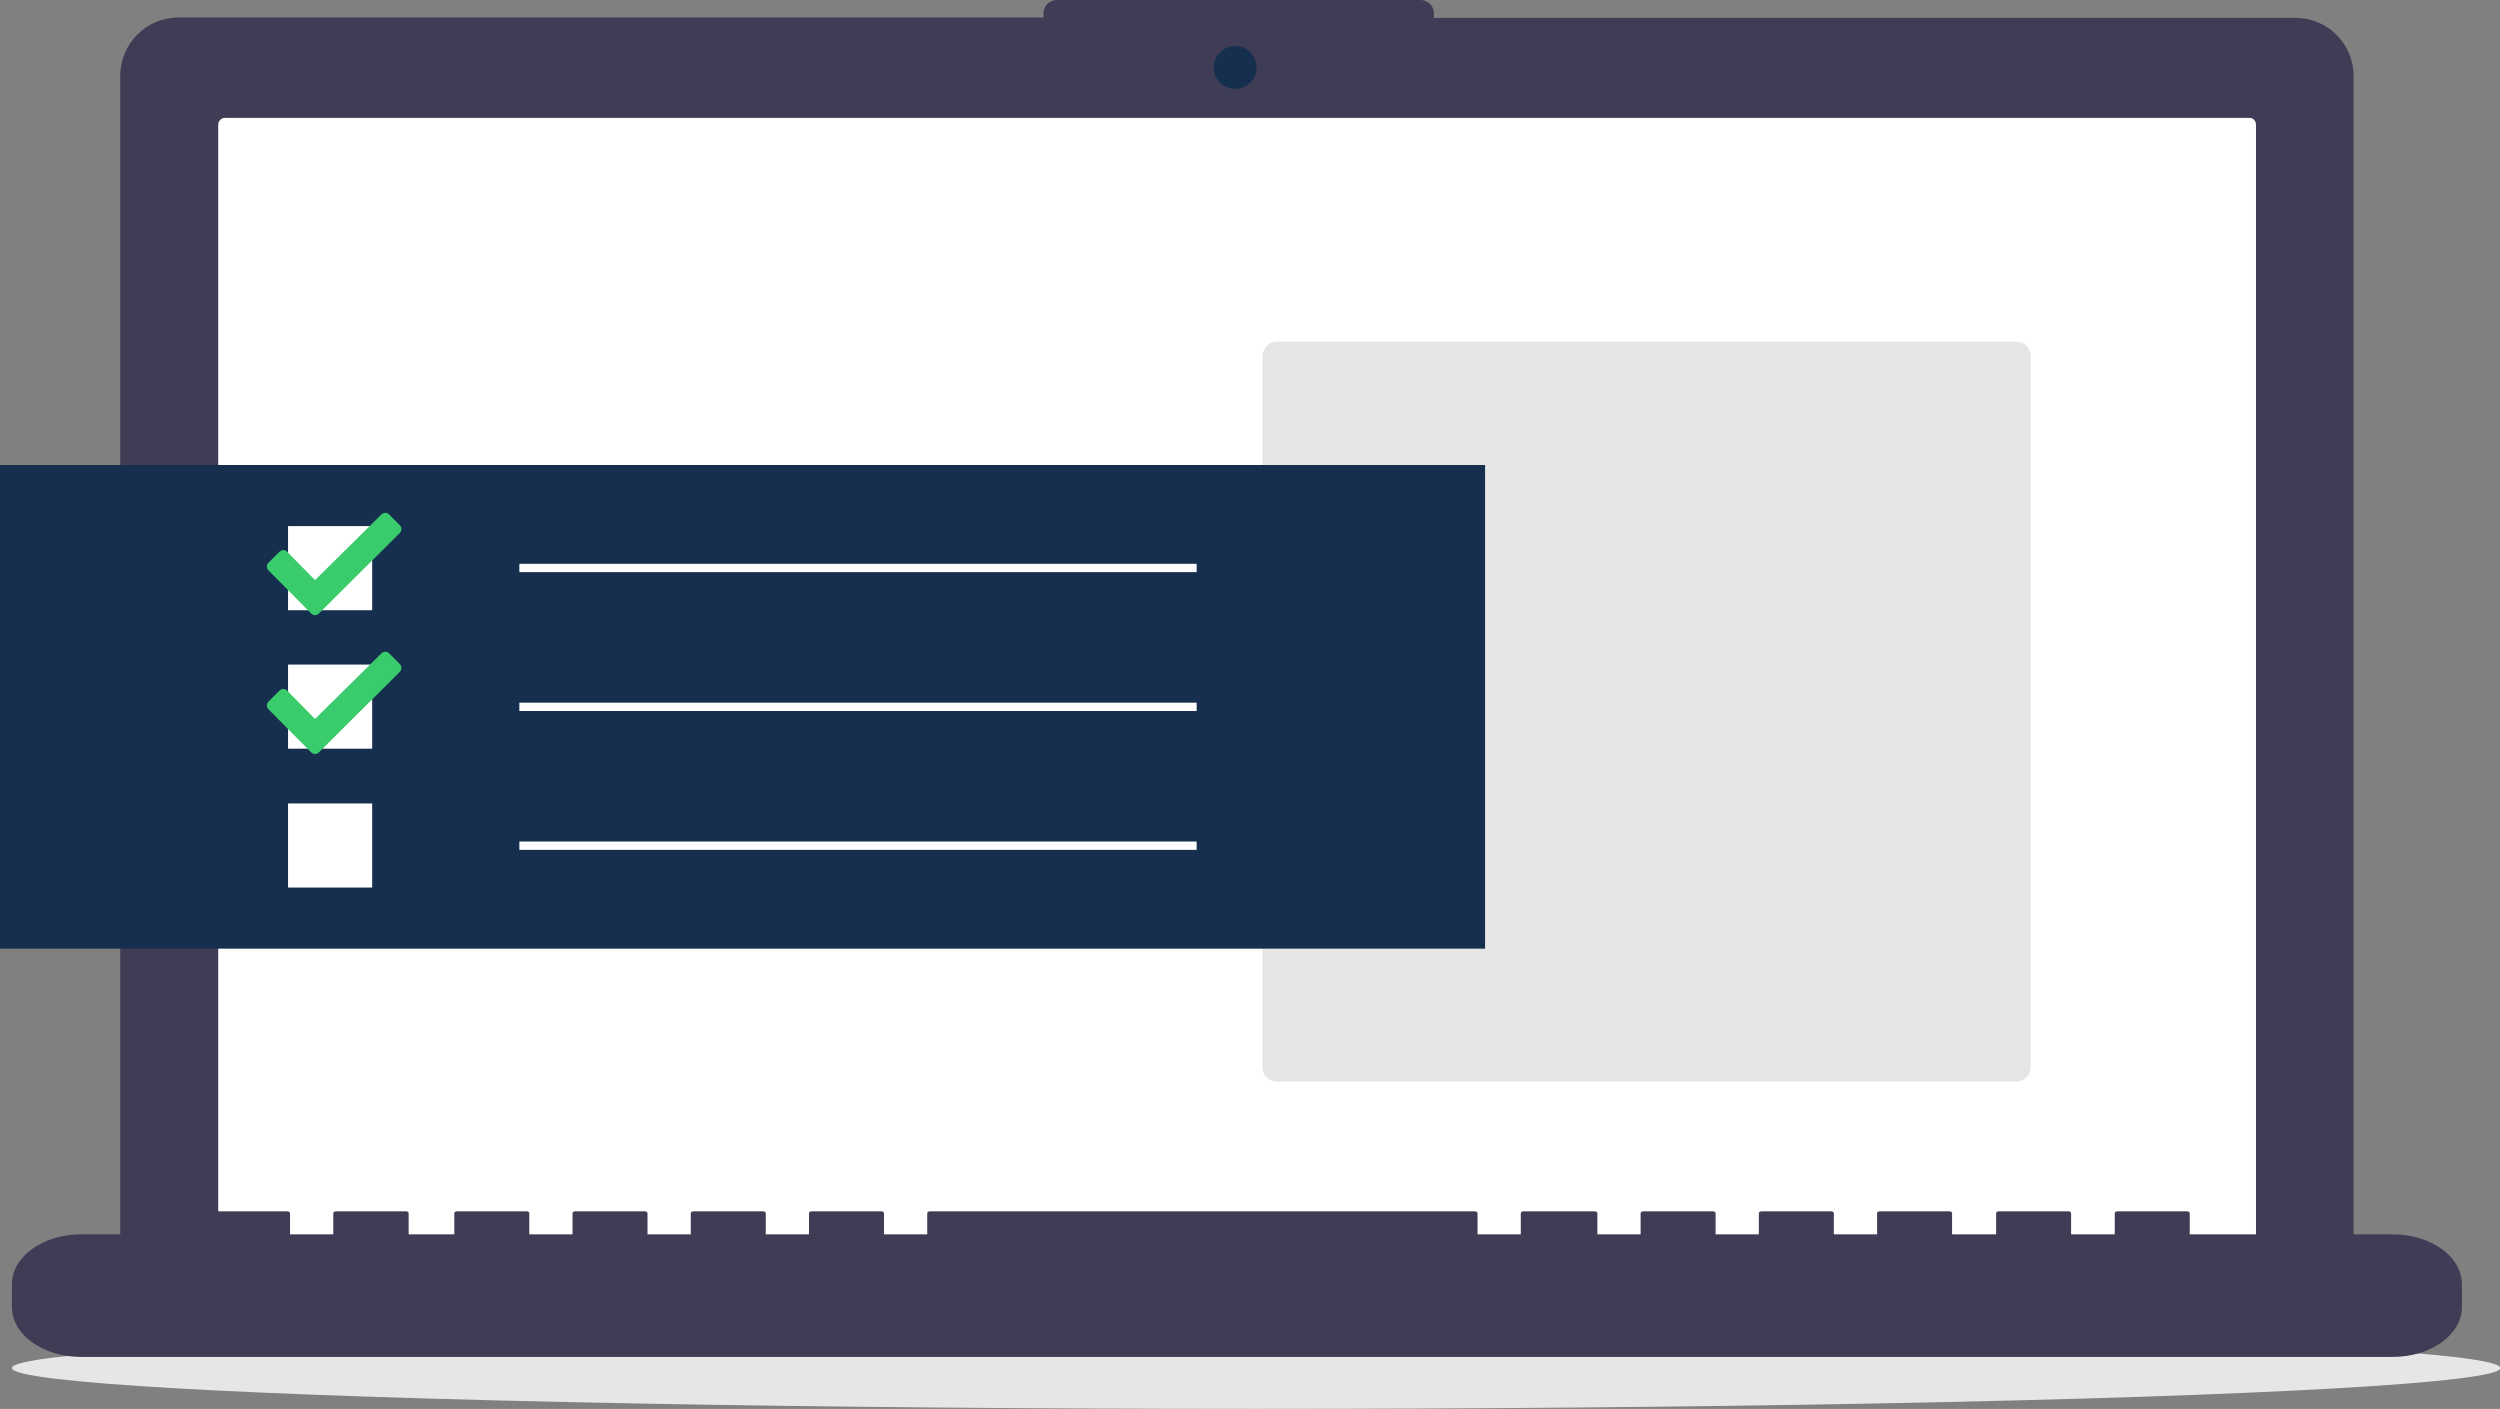 <?xml version="1.0" encoding="utf-8"?>
<!-- Generator: Adobe Illustrator 24.0.1, SVG Export Plug-In . SVG Version: 6.00 Build 0)  -->
<svg version="1.1" id="afc017fa-71c4-4ea6-a0c5-62cd2df9d074"
	 xmlns="http://www.w3.org/2000/svg" xmlns:xlink="http://www.w3.org/1999/xlink" x="0px" y="0px" viewBox="0 0 630.1 355.1"
	 style="enable-background:new 0 0 630.1 355.1;" xml:space="preserve">
<rect x="0" y="0" width="630.1" height="355.1" fill="#808080" stroke="none"/>
<style type="text/css">
	.st0{fill:#E6E6E6;}
	.st1{fill:#3F3D56;}
	.st2{fill:#FFFFFF;}
	.st3{fill:#172F4F;}
	.st4{fill:#3ACC6C;}
</style>
<title>next_tasks</title>
<ellipse class="st0" cx="316.6" cy="344.8" rx="313.6" ry="10.3"/>
<path class="st1" d="M578.5,4.5H361.4V3.3c0-1.8-1.5-3.3-3.3-3.3l0,0h-91.8c-1.8,0-3.3,1.5-3.3,3.3l0,0v1.1H45
	c-8.1,0-14.7,6.6-14.7,14.7v297.3c0,8.1,6.6,14.7,14.7,14.7l0,0h533.5c8.1,0,14.7-6.6,14.7-14.7l0,0V19.2
	C593.2,11,586.6,4.5,578.5,4.5L578.5,4.5z"/>
<path class="st2" d="M56.7,29.7c-0.9,0-1.7,0.8-1.7,1.7V319c0,0.9,0.7,1.7,1.7,1.7h510.2c0.9,0,1.7-0.8,1.7-1.7V31.4
	c0-0.9-0.7-1.7-1.7-1.7C566.9,29.7,56.7,29.7,56.7,29.7z"/>
<circle class="st3" cx="311.3" cy="17" r="5.4"/>
<path class="st1" d="M603,311.1h-51.1v-5.3c0-0.3-0.3-0.5-0.7-0.5h-17.5c-0.4,0-0.7,0.2-0.7,0.5v5.3h-11v-5.3c0-0.3-0.3-0.5-0.7-0.5
	h-17.5c-0.4,0-0.7,0.2-0.7,0.5v5.3H492v-5.3c0-0.3-0.3-0.5-0.7-0.5h-17.5c-0.4,0-0.7,0.2-0.7,0.5v5.3h-10.9v-5.3
	c0-0.3-0.3-0.5-0.7-0.5H444c-0.4,0-0.7,0.2-0.7,0.5v5.3h-10.9v-5.3c0-0.3-0.3-0.5-0.7-0.5h-17.5c-0.4,0-0.7,0.2-0.7,0.5v5.3h-10.9
	v-5.3c0-0.3-0.3-0.5-0.7-0.5H384c-0.4,0-0.7,0.2-0.7,0.5v5.3h-10.9v-5.3c0-0.3-0.3-0.5-0.7-0.5H234.4c-0.4,0-0.7,0.2-0.7,0.5v5.3
	h-10.9v-5.3c0-0.3-0.3-0.5-0.7-0.5h-17.5c-0.4,0-0.7,0.2-0.7,0.5v5.3H193v-5.3c0-0.3-0.3-0.5-0.7-0.5h-17.5c-0.4,0-0.7,0.2-0.7,0.5
	v5.3h-10.9v-5.3c0-0.3-0.3-0.5-0.7-0.5H145c-0.4,0-0.7,0.2-0.7,0.5v5.3h-10.9v-5.3c0-0.3-0.3-0.5-0.7-0.5h-17.5
	c-0.4,0-0.7,0.2-0.7,0.5v5.3H103v-5.3c0-0.3-0.3-0.5-0.7-0.5H84.7c-0.4,0-0.7,0.2-0.7,0.5v5.3H73.1v-5.3c0-0.3-0.3-0.5-0.7-0.5H54.8
	c-0.4,0-0.7,0.2-0.7,0.5v5.3H20.5c-9.7,0-17.5,5.6-17.5,12.6v5.7c0,7,7.8,12.6,17.5,12.6H603c9.7,0,17.5-5.6,17.5-12.6v-5.7
	C620.5,316.7,612.7,311.1,603,311.1z"/>
<path class="st0" d="M321.8,86.1h186.4c2,0,3.6,1.6,3.6,3.6V269c0,2-1.6,3.6-3.6,3.6H321.8c-2,0-3.6-1.6-3.6-3.6V89.6
	C318.3,87.7,319.9,86.1,321.8,86.1z"/>
<rect y="117.2" class="st3" width="374.3" height="121.9"/>
<rect x="72.6" y="132.6" class="st2" width="21.2" height="21.2"/>
<rect x="130.9" y="142.1" class="st2" width="170.7" height="2.1"/>
<rect x="72.6" y="167.5" class="st2" width="21.2" height="21.2"/>
<rect x="130.9" y="177.1" class="st2" width="170.7" height="2.1"/>
<rect x="72.6" y="202.5" class="st2" width="21.2" height="21.2"/>
<rect x="130.9" y="212.1" class="st2" width="170.7" height="2.1"/>
<path class="st4" d="M100.8,167.4l-2.7-2.7c-0.5-0.6-1.4-0.6-2,0l0,0l-16.7,16.5l-7-7.1c-0.5-0.6-1.4-0.6-2,0l-2.7,2.7
	c-0.6,0.6-0.6,1.4,0,2l10.7,10.8c0.6,0.6,1.4,0.6,2,0l20.3-20.2C101.3,168.8,101.3,167.9,100.8,167.4
	C100.8,167.4,100.8,167.4,100.8,167.4z"/>
<path class="st4" d="M100.8,132.4l-2.7-2.7c-0.5-0.6-1.4-0.6-2,0l0,0l-16.7,16.5l-7-7.1c-0.5-0.6-1.4-0.6-2,0l-2.7,2.7
	c-0.6,0.6-0.6,1.4,0,2l10.7,10.8c0.6,0.6,1.4,0.6,2,0l20.3-20.2C101.3,133.8,101.3,132.9,100.8,132.4
	C100.8,132.4,100.8,132.4,100.8,132.4z"/>
</svg>

